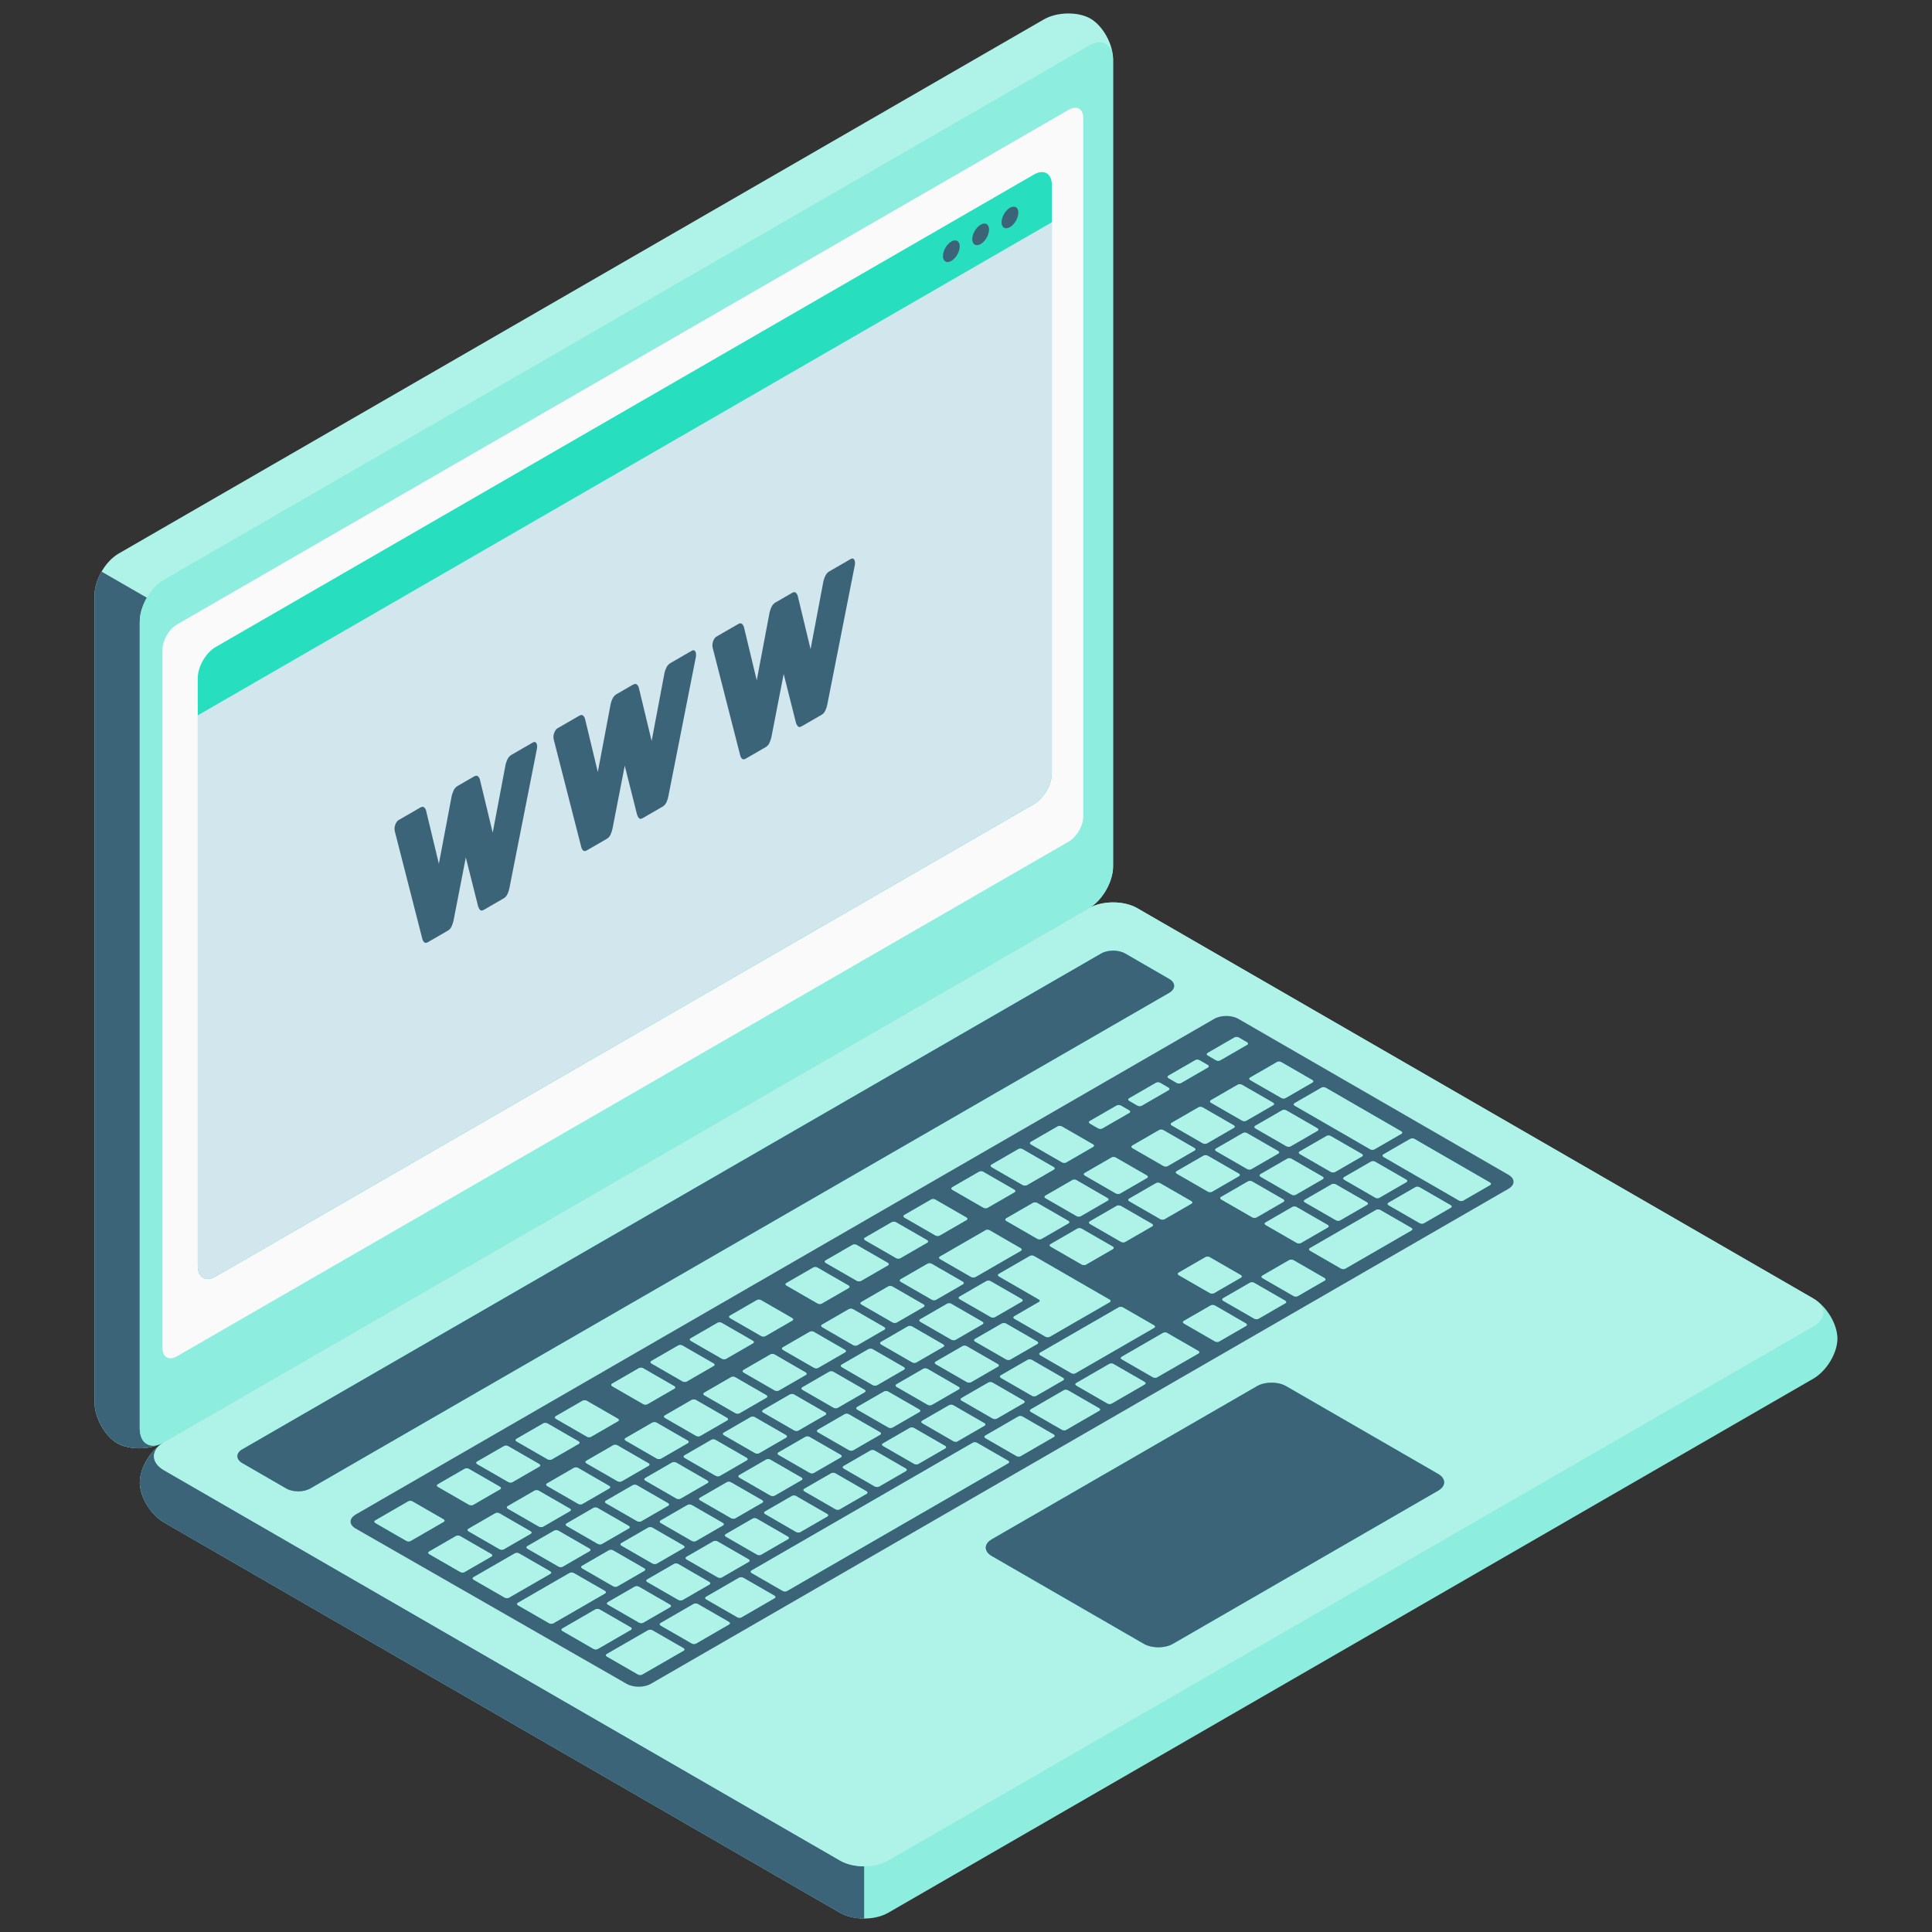<?xml version="1.0" encoding="UTF-8"?>
<svg id="Device" xmlns="http://www.w3.org/2000/svg" viewBox="0 0 306.21 306.21">
  <rect x="0" y="0" width="306.21" height="306.21" fill="#333333" stroke="none"/>
  <defs>
    <style>
      .cls-1 {
        fill: #27debf;
      }

      .cls-1, .cls-2, .cls-3, .cls-4, .cls-5, .cls-6 {
        stroke-width: 0px;
      }

      .cls-2 {
        fill: #aff3e8;
      }

      .cls-3 {
        fill: #8dedde;
      }

      .cls-4 {
        fill: #3c6478;
      }

      .cls-5 {
        fill: #fafafa;
      }

      .cls-6 {
        fill: #d1e6ed;
      }
    </style>
  </defs>
  <g id="Laptop">
    <g id="Laptop-2" data-name="Laptop">
      <path class="cls-3" d="M22.15,234.94c0,2.29,1.71,5.13,3.82,6.35l107.16,61.87c2.11,1.22,5.54,1.22,7.65,0l146.62-84.65c2.11-1.22,3.82-4.06,3.82-6.35,0-2.29-1.71-5.13-3.82-6.35l-107.16-61.87c-2.11-1.22-5.54-1.22-7.65,0L25.98,228.59c-2.11,1.22-3.82,4.06-3.82,6.35Z"/>
      <path class="cls-4" d="M136.96,295.8v8.28c-1.39,0-2.77-.3-3.82-.91l-107.16-61.87c-2.11-1.22-3.82-4.06-3.82-6.35,0-2.15,1.51-4.78,3.44-6.1-1.71,1.23-1.58,3.03.39,4.17l107.16,61.87c1.05.61,2.44.92,3.82.92Z"/>
      <path class="cls-2" d="M18.57,228.73c-1.98-1.14-3.59-4.05-3.59-6.49v-127.88c0-2.44,1.71-5.4,3.82-6.62L165.42,3.09c2.11-1.22,5.43-1.28,7.41-.14,1.98,1.14,3.59,4.05,3.59,6.49v127.88c0,2.44-1.71,5.4-3.82,6.62L25.98,228.59c-2.11,1.22-5.43,1.28-7.41.14Z"/>
      <path class="cls-4" d="M25.53,228.82c-2.11.99-5.11.97-6.96-.1-1.98-1.14-3.59-4.05-3.59-6.48v-127.88c0-1.22.42-2.57,1.12-3.76l7.17,4.13h0c-.69,1.21-1.12,2.55-1.12,3.77v127.88c0,2.26,1.47,3.28,3.37,2.44Z"/>
      <path class="cls-3" d="M22.15,98.51v127.88c0,2.44,1.71,3.43,3.82,2.21l146.62-84.65c2.11-1.22,3.82-4.19,3.82-6.62V9.44c0-2.44-1.71-3.43-3.82-2.21L25.98,91.88c-2.11,1.22-3.82,4.19-3.82,6.62Z"/>
      <path class="cls-2" d="M25.98,233.01l107.16,61.87c2.11,1.22,5.54,1.22,7.65,0l146.62-84.65c2.11-1.22,2.11-3.2,0-4.42l-107.16-61.87c-2.11-1.22-5.54-1.22-7.65,0L25.98,228.59c-2.11,1.22-2.11,3.2,0,4.42Z"/>
      <path class="cls-5" d="M28.04,98.98L169.4,17.39c1.27-.73,2.29-.14,2.29,1.32v110.7c0,1.46-1.03,3.24-2.29,3.97L28.04,214.97c-1.27.73-2.29.14-2.29-1.32v-110.7c0-1.46,1.03-3.24,2.29-3.97Z"/>
      <path class="cls-1" d="M38.42,229.7l136.1-78.57c1.06-.61,2.77-.61,3.82,0l6.96,4.02c1.06.61,1.06,1.6,0,2.21L49.18,235.91c-1.06.61-2.77.61-3.82,0l-6.94-4.01c-1.06-.61-1.06-1.6,0-2.21Z"/>
      <path class="cls-4" d="M38.42,229.7l136.1-78.57c1.06-.61,2.77-.61,3.82,0l6.96,4.02c1.06.61,1.06,1.6,0,2.21L49.18,235.91c-1.06.61-2.77.61-3.82,0l-6.94-4.01c-1.06-.61-1.06-1.6,0-2.21Z"/>
      <path class="cls-4" d="M56.36,240.05l136.09-78.57c1.06-.61,2.77-.61,3.82,0l42.82,24.72c1.06.61,1.06,1.6,0,2.21l-135.94,78.47c-1.06.61-2.77.61-3.83,0l-42.96-24.62c-1.06-.61-1.06-1.59,0-2.2Z"/>
      <path class="cls-1" d="M178.35,196.83l4.26-2.46c.18-.1.17-.28-.02-.39l-4.93-2.84c-.19-.11-.5-.12-.68-.01l-4.26,2.46c-.18.1-.17.28.02.39l4.93,2.84c.19.11.5.12.68.01ZM169.94,187.05l-4.26,2.46c-.18.1-.17.28.02.39l4.93,2.84c.19.11.5.12.68.01l4.26-2.46c.18-.1.17-.28-.02-.39l-4.93-2.85c-.19-.11-.5-.12-.68-.01ZM156.18,195l-7.21,4.16c-.18.1-.17.28.02.39l4.93,2.84c.19.11.5.12.68.01l7.21-4.16c.18-.1.17-.28-.02-.39l-4.93-2.85c-.19-.11-.5-.12-.68-.01ZM163.72,190.65l-4.26,2.46c-.18.1-.17.28.02.39l4.93,2.84c.19.11.5.12.68.01l4.26-2.46c.18-.1.17-.28-.02-.39l-4.93-2.84c-.19-.11-.5-.12-.68-.01ZM147,200.3l-4.26,2.46c-.18.1-.17.28.02.39l4.93,2.84c.19.11.5.12.68.01l4.26-2.46c.18-.1.17-.28-.02-.39l-4.93-2.84c-.19-.11-.5-.12-.68-.01ZM140.77,203.9l-4.26,2.46c-.18.1-.17.28.02.39l4.93,2.84c.19.11.5.12.68.01l4.26-2.46c.18-.1.17-.28-.02-.39l-4.93-2.84c-.19-.11-.5-.12-.68-.01ZM160.15,215.47l4.26-2.46c.18-.1.17-.28-.02-.39l-4.93-2.84c-.19-.11-.5-.12-.68-.01l-4.26,2.46c-.18.1-.17.28.02.39l4.93,2.84c.19.11.5.12.68.01ZM153.92,219.06l4.26-2.46c.18-.1.17-.28-.02-.39l-4.93-2.84c-.19-.11-.5-.12-.68-.01l-4.26,2.46c-.18.1-.17.28.02.39l4.93,2.84c.19.11.5.12.68.01ZM147.7,222.66l4.26-2.46c.18-.1.17-.28-.02-.39l-4.93-2.85c-.19-.11-.5-.12-.68-.01l-4.26,2.46c-.18.1-.17.28.02.39l4.93,2.84c.19.11.5.12.68.01ZM141.47,226.25l4.26-2.46c.18-.1.17-.28-.02-.39l-4.93-2.84c-.19-.11-.5-.12-.68-.01l-4.26,2.46c-.18.1-.17.28.02.39l4.93,2.84c.19.11.5.12.68.01ZM172.13,200.43l4.26-2.46c.18-.1.17-.28-.02-.39l-4.93-2.84c-.19-.11-.5-.12-.68-.01l-4.26,2.46c-.18.1-.17.28.02.39l4.93,2.84c.19.11.5.12.68.01ZM166.38,211.87l9.51-5.49c.18-.1.17-.28-.02-.39l-11.97-6.91c-.19-.11-.5-.12-.68-.01l-4.92,2.84c-.18.1-.17.28.02.39l6.34,3.66c.19.11.2.29.02.39l-3.93,2.27c-.18.1-.17.28.02.39l4.93,2.84c.19.11.5.12.68.01ZM134.54,207.49l-4.26,2.46c-.18.1-.17.28.02.39l4.93,2.85c.19.11.5.12.68.01l4.26-2.46c.18-.1.17-.28-.02-.39l-4.93-2.84c-.19-.11-.5-.12-.68-.01ZM128.32,211.09l-4.26,2.46c-.18.1-.17.28.02.39l4.93,2.84c.19.11.5.12.68.01l4.26-2.46c.18-.1.17-.28-.02-.39l-4.93-2.84c-.19-.11-.5-.12-.68-.01ZM97.19,251.41c.19.11.5.12.68.01l4.26-2.46c.18-.1.17-.28-.02-.39l-4.93-2.84c-.19-.11-.5-.12-.68-.01l-4.26,2.46c-.18.1-.17.28.02.39l4.93,2.84ZM78.49,239.85l-4.26,2.46c-.18.1-.17.28.02.39l4.93,2.84c.19.11.5.12.68.01l4.26-2.46c.18-.1.17-.28-.02-.39l-4.93-2.84c-.19-.11-.5-.12-.68-.01ZM88.52,248.29c.19.11.5.12.68.01l4.26-2.46c.18-.1.17-.28-.02-.39l-4.93-2.84c-.19-.11-.5-.12-.68-.01l-4.26,2.46c-.18.1-.17.28.02.39l4.93,2.84ZM108.19,253.59l4.26-2.46c.18-.1.17-.28-.02-.39l-4.93-2.85c-.19-.11-.5-.12-.68-.01l-4.26,2.46c-.18.1-.17.28.02.39l4.93,2.84c.19.11.5.12.68.01ZM101.28,257.17c.19.11.5.12.68.01l4.26-2.46c.18-.1.17-.28-.02-.39l-4.93-2.84c-.19-.11-.5-.12-.68-.01l-4.26,2.46c-.18.1-.17.28.02.39l4.93,2.84ZM84.72,236.26l-4.26,2.46c-.18.1-.17.28.02.39l4.93,2.84c.19.11.5.12.68.01l4.26-2.46c.18-.1.17-.28-.02-.39l-4.93-2.84c-.19-.11-.5-.12-.68-.01ZM115.86,218.28l-4.26,2.46c-.18.1-.17.28.02.39l4.93,2.84c.19.11.5.12.68.01l4.26-2.46c.18-.1.17-.28-.02-.39l-4.93-2.84c-.19-.11-.5-.12-.68-.01ZM90.95,232.66l-4.26,2.46c-.18.1-.17.28.02.39l4.93,2.84c.19.11.5.12.68.01l4.26-2.46c.18-.1.17-.28-.02-.39l-4.93-2.85c-.19-.11-.5-.12-.68-.01ZM122.09,214.68l-4.26,2.46c-.18.1-.17.28.02.39l4.93,2.84c.19.11.5.12.68.01l4.26-2.46c.18-.1.17-.28-.02-.39l-4.93-2.85c-.19-.11-.5-.12-.68-.01ZM109.63,221.88l-4.26,2.46c-.18.1-.17.28.02.39l4.93,2.84c.19.11.5.12.68.01l4.26-2.46c.18-.1.17-.28-.02-.39l-4.93-2.84c-.19-.11-.5-.12-.68-.01ZM103.4,225.47l-4.26,2.46c-.18.1-.17.28.02.39l4.93,2.85c.19.11.5.12.68.01l4.26-2.46c.18-.1.17-.28-.02-.39l-4.93-2.84c-.19-.11-.5-.12-.68-.01ZM97.18,229.07l-4.26,2.46c-.18.1-.17.28.02.39l4.93,2.84c.19.11.5.12.68.01l4.26-2.46c.18-.1.17-.28-.02-.39l-4.93-2.84c-.19-.11-.5-.12-.68-.01ZM129.01,233.44l4.26-2.46c.18-.1.17-.28-.02-.39l-4.93-2.84c-.19-.11-.5-.12-.68-.01l-4.26,2.46c-.18.1-.17.28.02.39l4.93,2.84c.19.11.5.12.68.01ZM183.71,179.11l-4.26,2.46c-.18.1-.17.28.02.39l4.93,2.84c.19.11.5.12.68.01l4.26-2.46c.18-.1.17-.28-.02-.39l-4.93-2.84c-.19-.11-.5-.12-.68-.01ZM176.17,183.46l-4.26,2.46c-.18.1-.17.28.02.39l4.93,2.84c.19.11.5.12.68.01l4.26-2.46c.18-.1.17-.28-.02-.39l-4.93-2.84c-.19-.11-.5-.12-.68-.01ZM189.94,175.51l-4.26,2.46c-.18.1-.17.28.02.39l4.93,2.84c.19.11.5.12.68.01l4.26-2.46c.18-.1.17-.28-.02-.39l-4.93-2.84c-.19-.11-.5-.12-.68-.01ZM157.7,208.75l4.26-2.46c.18-.1.17-.28-.02-.39l-4.93-2.84c-.19-.11-.5-.12-.68-.01l-4.26,2.46c-.18.1-.17.28.02.39l4.93,2.84c.19.11.5.12.68.01ZM196.85,171.93c-.19-.11-.5-.12-.68-.01l-4.26,2.46c-.18.1-.17.28.02.39l4.93,2.84c.19.11.5.12.68.01l4.26-2.46c.18-.1.17-.28-.02-.39l-4.93-2.84ZM135.24,229.85l4.26-2.46c.18-.1.17-.28-.02-.39l-4.93-2.84c-.19-.11-.5-.12-.68-.01l-4.26,2.46c-.18.1-.17.28.02.39l4.93,2.84c.19.11.5.12.68.01ZM211.61,185.75l4.26-2.46c.18-.1.17-.28-.02-.39l-4.93-2.84c-.19-.11-.5-.12-.68-.01l-4.26,2.46c-.18.1-.17.28.02.39l4.93,2.84c.19.11.5.12.68.01ZM198.35,185.29l4.26-2.46c.18-.1.17-.28-.02-.39l-4.93-2.84c-.19-.11-.5-.12-.68-.01l-4.26,2.46c-.18.1-.17.28.02.39l4.93,2.84c.19.11.5.12.68.01ZM203.88,175.99c-.19-.11-.5-.12-.68-.01l-4.26,2.46c-.18.1-.17.28.02.39l4.93,2.84c.19.11.5.12.68.01l4.26-2.46c.18-.1.17-.28-.02-.39l-4.93-2.84ZM205.2,175.24l11.97,6.91c.19.11.5.12.68.01l4.26-2.46c.18-.1.17-.28-.02-.39l-11.97-6.91c-.19-.11-.5-.12-.68-.01l-4.26,2.46c-.18.1-.17.28.02.39ZM190.75,183.17l-4.26,2.46c-.18.1-.17.28.02.39l4.93,2.84c.19.11.5.12.68.01l4.26-2.46c.18-.1.17-.28-.02-.39l-4.93-2.84c-.19-.11-.5-.12-.68-.01ZM143.88,210.23l-4.26,2.46c-.18.1-.17.28.02.39l4.93,2.84c.19.11.5.12.68.01l4.26-2.46c.18-.1.17-.28-.02-.39l-4.93-2.84c-.19-.11-.5-.12-.68-.01ZM204.71,189.34c.19.11.5.12.68.01l4.26-2.46c.18-.1.17-.28-.02-.39l-4.93-2.84c-.19-.11-.5-.12-.68-.01l-4.26,2.46c-.18.1-.17.28.02.39l4.93,2.84ZM150.1,206.64l-4.26,2.46c-.18.1-.17.28.02.39l4.93,2.84c.19.11.5.12.68.01l4.26-2.46c.18-.1.17-.28-.02-.39l-4.93-2.84c-.19-.11-.5-.12-.68-.01ZM103.42,247.81c.19.11.5.12.68.01l4.26-2.46c.18-.1.17-.28-.02-.39l-4.93-2.84c-.19-.11-.5-.12-.68-.01l-4.26,2.46c-.18.1-.17.28.02.39l4.93,2.84ZM94.05,239l-4.26,2.46c-.18.1-.17.28.02.39l4.93,2.84c.19.11.5.12.68.01l4.26-2.46c.18-.1.17-.28-.02-.39l-4.93-2.84c-.19-.11-.5-.12-.68-.01ZM110.33,244.23l4.26-2.46c.18-.1.17-.28-.02-.39l-4.93-2.84c-.19-.11-.5-.12-.68-.01l-4.26,2.46c-.18.1-.17.28.02.39l4.93,2.84c.19.11.5.12.68.01ZM116.56,240.63l4.26-2.46c.18-.1.17-.28-.02-.39l-4.93-2.84c-.19-.11-.5-.12-.68-.01l-4.26,2.46c-.18.1-.17.28.02.39l4.93,2.84c.19.11.5.12.68.01ZM122.79,237.04l4.26-2.46c.18-.1.17-.28-.02-.39l-4.93-2.84c-.19-.11-.5-.12-.68-.01l-4.26,2.46c-.18.1-.17.28.02.39l4.93,2.84c.19.11.5.12.68.01ZM100.28,235.4l-4.26,2.46c-.18.1-.17.28.02.39l4.93,2.84c.19.11.5.12.68.01l4.26-2.46c.18-.1.17-.28-.02-.39l-4.93-2.84c-.19-.11-.5-.12-.68-.01ZM106.51,231.81l-4.26,2.46c-.18.1-.17.28.02.39l4.93,2.84c.19.11.5.12.68.01l4.26-2.46c.18-.1.17-.28-.02-.39l-4.93-2.84c-.19-.11-.5-.12-.68-.01ZM131.42,217.42l-4.26,2.46c-.18.1-.17.28.02.39l4.93,2.84c.19.11.5.12.68.01l4.26-2.46c.18-.1.17-.28-.02-.39l-4.93-2.84c-.19-.11-.5-.12-.68-.01ZM125.19,221.02l-4.26,2.46c-.18.1-.17.28.02.39l4.93,2.84c.19.11.5.12.68.01l4.26-2.46c.18-.1.17-.28-.02-.39l-4.93-2.84c-.19-.11-.5-.12-.68-.01ZM137.65,213.83l-4.26,2.46c-.18.1-.17.28.02.39l4.93,2.85c.19.11.5.12.68.01l4.26-2.46c.18-.1.17-.28-.02-.39l-4.93-2.84c-.19-.11-.5-.12-.68-.01ZM112.74,228.21l-4.26,2.46c-.18.1-.17.28.02.39l4.93,2.84c.19.11.5.12.68.01l4.26-2.46c.18-.1.17-.28-.02-.39l-4.93-2.84c-.19-.11-.5-.12-.68-.01ZM118.97,224.61l-4.26,2.46c-.18.1-.17.28.02.39l4.93,2.84c.19.11.5.12.68.01l4.26-2.46c.18-.1.17-.28-.02-.39l-4.93-2.84c-.19-.11-.5-.12-.68-.01ZM114.42,250l4.26-2.46c.18-.1.17-.28-.02-.39l-4.93-2.84c-.19-.11-.5-.12-.68-.01l-4.26,2.46c-.18.1-.17.28.02.39l4.93,2.84c.19.11.5.12.68.01ZM77.87,246.31l-4.93-2.84c-.19-.11-.5-.12-.68-.01l-4.26,2.46c-.18.1-.17.28.02.39l4.93,2.84c.19.11.5.12.68.01l4.26-2.46c.18-.1.17-.28-.02-.39ZM87.21,249.05l-4.93-2.84c-.19-.11-.5-.12-.68-.01l-6.56,3.78c-.18.1-.17.28.02.39l4.93,2.84c.19.11.5.12.68.01l6.56-3.78c.18-.1.17-.28-.02-.39ZM70.31,240.81l-4.93-2.84c-.19-.11-.5-.12-.68-.01l-5.24,3.03c-.18.1-.17.28.02.39l4.93,2.84c.19.11.5.12.68.01l5.24-3.03c.18-.1.17-.28-.02-.39ZM74.33,238.49c.19.11.5.12.68.01l4.26-2.46c.18-.1.17-.28-.02-.39l-4.93-2.84c-.19-.11-.5-.12-.68-.01l-4.26,2.46c-.18.1-.17.28.02.39l4.93,2.84ZM95.88,252.16l-4.93-2.84c-.19-.11-.5-.12-.68-.01l-8.19,4.73c-.18.1-.17.28.02.39l4.93,2.84c.19.11.5.12.68.01l8.19-4.73c.18-.1.17-.28-.02-.39ZM99.97,257.93l-4.93-2.84c-.19-.11-.5-.12-.68-.01l-5.24,3.03c-.18.1-.17.28.02.39l4.93,2.84c.19.11.5.12.68.01l5.24-3.03c.18-.1.17-.28-.02-.39ZM120.64,211.75c.19.11.5.12.68.01l4.26-2.46c.18-.1.17-.28-.02-.39l-4.93-2.84c-.19-.11-.5-.12-.68-.01l-4.26,2.46c-.18.1-.17.28.02.39l4.93,2.84ZM108.18,218.94c.19.11.5.12.68.01l4.26-2.46c.18-.1.17-.28-.02-.39l-4.93-2.84c-.19-.11-.5-.12-.68-.01l-4.26,2.46c-.18.1-.17.28.02.39l4.93,2.84ZM80.56,234.89c.19.11.5.12.68.01l4.26-2.46c.18-.1.17-.28-.02-.39l-4.93-2.84c-.19-.11-.5-.12-.68-.01l-4.26,2.46c-.18.1-.17.28.02.39l4.93,2.84ZM114.41,215.35c.19.11.5.12.68.01l4.26-2.46c.18-.1.17-.28-.02-.39l-4.93-2.84c-.19-.11-.5-.12-.68-.01l-4.26,2.46c-.18.1-.17.28.02.39l4.93,2.84ZM101.95,222.54c.19.11.5.12.68.01l4.26-2.46c.18-.1.17-.28-.02-.39l-4.93-2.84c-.19-.11-.5-.12-.68-.01l-4.26,2.46c-.18.1-.17.28.02.39l4.93,2.84ZM103.4,258.39c-.19-.11-.5-.12-.68-.01l-6.56,3.78c-.18.1-.17.28.02.39l4.93,2.84c.19.11.5.12.68.01l6.56-3.78c.18-.1.17-.28-.02-.39l-4.93-2.84ZM93.02,227.7c.19.11.5.12.68.01l4.26-2.46c.18-.1.17-.28-.02-.39l-4.93-2.84c-.19-.11-.5-.12-.68-.01l-4.26,2.46c-.18.1-.17.28.02.39l4.93,2.84ZM86.79,231.29c.19.11.5.12.68.01l4.26-2.46c.18-.1.17-.28-.02-.39l-4.93-2.84c-.19-.11-.5-.12-.68-.01l-4.26,2.46c-.18.1-.17.28.02.39l4.93,2.84ZM218.77,191.78c-.19-.11-.5-.12-.68-.01l-10.49,6.06c-.18.1-.17.28.02.39l4.93,2.84c.19.11.5.12.68.01l10.49-6.06c.18-.1.17-.28-.02-.39l-4.93-2.84ZM205.01,199.73c-.19-.11-.5-.12-.68-.01l-4.26,2.46c-.18.1-.17.28.02.39l4.93,2.84c.19.11.5.12.68.01l4.26-2.46c.18-.1.17-.28-.02-.39l-4.93-2.84ZM120.65,246.4l4.26-2.46c.18-.1.17-.28-.02-.39l-4.93-2.84c-.19-.11-.5-.12-.68-.01l-4.26,2.46c-.18.1-.17.28.02.39l4.93,2.84c.19.11.5.12.68.01ZM192.55,206.92c-.19-.11-.5-.12-.68-.01l-4.26,2.46c-.18.1-.17.28.02.39l4.93,2.84c.19.11.5.12.68.01l4.26-2.46c.18-.1.17-.28-.02-.39l-4.93-2.85ZM225,188.18c-.19-.11-.5-.12-.68-.01l-4.26,2.46c-.18.1-.17.28.02.39l4.93,2.84c.19.11.5.12.68.01l4.26-2.46c.18-.1.17-.28-.02-.39l-4.93-2.84ZM236.16,187.43l-11.97-6.91c-.19-.11-.5-.12-.68-.01l-4.26,2.46c-.18.1-.17.28.02.39l11.97,6.91c.19.11.5.12.68.01l4.26-2.46c.18-.1.17-.28-.02-.39ZM169.28,220.36c-.19-.11-.5-.12-.68-.01l-5.24,3.03c-.18.1-.17.28.02.39l4.93,2.84c.19.11.5.12.68.01l5.24-3.03c.18-.1.17-.28-.02-.39l-4.93-2.84ZM185.01,211.27c-.19-.11-.5-.12-.68-.01l-6.56,3.79c-.18.1-.17.28.02.39l4.93,2.84c.19.11.5.12.68.01l6.56-3.78c.18-.1.17-.28-.02-.39l-4.93-2.84ZM154.86,228.68c-.19-.11-.5-.12-.68-.01l-35.07,20.25c-.18.1-.17.28.02.39l4.93,2.84c.19.11.5.12.68.01l35.07-20.25c.18-.1.17-.28-.02-.39l-4.93-2.84ZM117.82,250.07c-.19-.11-.5-.12-.68-.01l-5.24,3.03c-.18.1-.17.28.02.39l4.93,2.84c.19.11.5.12.68.01l5.24-3.03c.18-.1.17-.28-.02-.39l-4.93-2.84ZM162.07,224.52c-.19-.11-.5-.12-.68-.01l-5.24,3.03c-.18.1-.17.28.02.39l4.93,2.84c.19.11.5.12.68.01l5.24-3.03c.18-.1.17-.28-.02-.39l-4.93-2.84ZM110.61,254.23c-.19-.11-.5-.12-.68-.01l-5.24,3.03c-.18.1-.17.28.02.39l4.93,2.84c.19.11.5.12.68.01l5.24-3.03c.18-.1.17-.28-.02-.39l-4.93-2.84ZM176.49,216.19c-.19-.11-.5-.12-.68-.01l-5.24,3.03c-.18.1-.17.28.02.39l4.93,2.84c.19.11.5.12.68.01l5.24-3.03c.18-.1.17-.28-.02-.39l-4.93-2.84ZM198.78,203.32c-.19-.11-.5-.12-.68-.01l-4.26,2.46c-.18.1-.17.28.02.39l4.93,2.84c.19.11.5.12.68.01l4.26-2.46c.18-.1.17-.28-.02-.39l-4.93-2.84ZM212.42,193.41l4.26-2.46c.18-.1.17-.28-.02-.39l-4.93-2.84c-.19-.11-.5-.12-.68-.01l-4.26,2.46c-.18.1-.17.28.02.39l4.93,2.84c.19.11.5.12.68.01ZM184.58,193.23l4.26-2.46c.18-.1.17-.28-.02-.39l-4.93-2.84c-.19-.11-.5-.12-.68-.01l-4.26,2.46c-.18.1-.17.28.02.39l4.93,2.84c.19.11.5.12.68.01ZM170.47,217.64l12.46-7.19c.18-.1.17-.28-.02-.39l-4.93-2.84c-.19-.11-.5-.12-.68-.01l-12.46,7.19c-.18.1-.17.28.02.39l4.93,2.84c.19.11.5.12.68.01ZM205.52,196.99c.19.11.5.12.68.01l4.26-2.46c.18-.1.17-.28-.02-.39l-4.93-2.84c-.19-.11-.5-.12-.68-.01l-4.26,2.46c-.18.1-.17.28.02.39l4.93,2.84ZM199.16,192.95l4.26-2.46c.18-.1.17-.28-.02-.39l-4.93-2.84c-.19-.11-.5-.12-.68-.01l-4.26,2.46c-.18.1-.17.28.02.39l4.93,2.84c.19.11.5.12.68.01ZM164.24,221.23l4.26-2.46c.18-.1.17-.28-.02-.39l-4.93-2.84c-.19-.11-.5-.12-.68-.01l-4.26,2.46c-.18.1-.17.28.02.39l4.93,2.84c.19.11.5.12.68.01ZM191.75,204.94c.19.11.5.12.68.01l4.26-2.46c.18-.1.17-.28-.02-.39l-4.93-2.84c-.19-.11-.5-.12-.68-.01l-4.26,2.46c-.18.1-.17.28.02.39l4.93,2.84ZM133.1,239.21l4.26-2.46c.18-.1.17-.28-.02-.39l-4.93-2.84c-.19-.11-.5-.12-.68-.01l-4.26,2.46c-.18.1-.17.28.02.39l4.93,2.84c.19.11.5.12.68.01ZM139.33,235.61l4.26-2.46c.18-.1.17-.28-.02-.39l-4.93-2.85c-.19-.11-.5-.12-.68-.01l-4.26,2.46c-.18.1-.17.28.02.39l4.93,2.84c.19.11.5.12.68.01ZM126.87,242.81l4.26-2.46c.18-.1.17-.28-.02-.39l-4.93-2.84c-.19-.11-.5-.12-.68-.01l-4.26,2.46c-.18.1-.17.28.02.39l4.93,2.85c.19.11.5.12.68.01ZM151.79,228.42l4.26-2.46c.18-.1.17-.28-.02-.39l-4.93-2.84c-.19-.11-.5-.12-.68-.01l-4.26,2.46c-.18.1-.17.28.02.39l4.93,2.85c.19.11.5.12.68.01ZM145.56,232.02l4.26-2.46c.18-.1.17-.28-.02-.39l-4.93-2.84c-.19-.11-.5-.12-.68-.01l-4.26,2.46c-.18.1-.17.28.02.39l4.93,2.84c.19.11.5.12.68.01ZM158.01,224.83l4.26-2.46c.18-.1.17-.28-.02-.39l-4.93-2.84c-.19-.11-.5-.12-.68-.01l-4.26,2.46c-.18.1-.17.28.02.39l4.93,2.84c.19.11.5.12.68.01ZM186.51,171.64c.19.11.5.12.68.01l4.26-2.46c.18-.1.17-.28-.02-.39l-1.31-.76c-.19-.11-.5-.12-.68-.01l-4.26,2.46c-.18.1-.17.28.02.39l1.31.76ZM155.86,191.41c.19.11.5.12.68.01l4.26-2.46c.18-.1.17-.28-.02-.39l-4.93-2.84c-.19-.11-.5-.12-.68-.01l-4.26,2.46c-.18.1-.17.28.02.39l4.93,2.84ZM168.32,184.22c.19.11.5.12.68.01l4.26-2.46c.18-.1.17-.28-.02-.39l-4.93-2.84c-.19-.11-.5-.12-.68-.01l-4.26,2.46c-.18.1-.17.28.02.39l4.93,2.84ZM148.26,195.81c.19.11.5.12.68.01l4.26-2.46c.18-.1.17-.28-.02-.39l-4.93-2.84c-.19-.11-.5-.12-.68-.01l-4.26,2.46c-.18.1-.17.28.02.39l4.93,2.84ZM162.09,187.82c.19.11.5.12.68.01l4.26-2.46c.18-.1.17-.28-.02-.39l-4.93-2.84c-.19-.11-.5-.12-.68-.01l-4.26,2.46c-.18.1-.17.28.02.39l4.93,2.84ZM135.8,203c.19.11.5.12.68.01l4.26-2.46c.18-.1.17-.28-.02-.39l-4.93-2.84c-.19-.11-.5-.12-.68-.01l-4.26,2.46c-.18.1-.17.28.02.39l4.93,2.84ZM142.03,199.4c.19.11.5.12.68.01l4.26-2.46c.18-.1.17-.28-.02-.39l-4.93-2.84c-.19-.11-.5-.12-.68-.01l-4.26,2.46c-.18.1-.17.28.02.39l4.93,2.84ZM174.05,178.83c.19.11.5.12.68.01l4.26-2.46c.18-.1.17-.28-.02-.39l-1.31-.76c-.19-.11-.5-.12-.68-.01l-4.26,2.46c-.18.1-.17.28.02.39l1.31.76ZM192.73,168.04c.19.11.5.12.68.01l4.26-2.46c.18-.1.17-.28-.02-.39l-1.31-.76c-.19-.11-.5-.12-.68-.01l-4.26,2.46c-.18.1-.17.28.02.39l1.31.76ZM203.08,174.02c.19.11.5.12.68.01l4.26-2.46c.18-.1.17-.28-.02-.39l-4.93-2.84c-.19-.11-.5-.12-.68-.01l-4.26,2.46c-.18.1-.17.28.02.39l4.93,2.84ZM218.65,189.82l4.26-2.46c.18-.1.17-.28-.02-.39l-4.93-2.84c-.19-.11-.5-.12-.68-.01l-4.26,2.46c-.18.1-.17.28.02.39l4.93,2.85c.19.11.5.12.68.01ZM180.28,175.23c.19.11.5.12.68.01l4.26-2.46c.18-.1.17-.28-.02-.39l-1.31-.76c-.19-.11-.5-.12-.68-.01l-4.26,2.46c-.18.1-.17.28.02.39l1.31.76ZM129.58,206.59c.19.11.5.12.68.01l4.26-2.46c.18-.1.17-.28-.02-.39l-4.93-2.84c-.19-.11-.5-.12-.68-.01l-4.26,2.46c-.18.1-.17.28.02.39l4.93,2.84Z"/>
      <path class="cls-2" d="M178.35,196.83l4.26-2.46c.18-.1.17-.28-.02-.39l-4.93-2.84c-.19-.11-.5-.12-.68-.01l-4.26,2.46c-.18.1-.17.28.02.39l4.93,2.84c.19.11.5.12.68.01ZM169.94,187.05l-4.26,2.46c-.18.1-.17.28.02.39l4.93,2.84c.19.11.5.12.68.01l4.26-2.46c.18-.1.17-.28-.02-.39l-4.93-2.85c-.19-.11-.5-.12-.68-.01ZM156.18,195l-7.21,4.16c-.18.1-.17.28.02.39l4.93,2.84c.19.11.5.12.68.01l7.21-4.16c.18-.1.17-.28-.02-.39l-4.93-2.85c-.19-.11-.5-.12-.68-.01ZM163.72,190.65l-4.26,2.46c-.18.1-.17.28.02.39l4.93,2.84c.19.11.5.12.68.01l4.26-2.46c.18-.1.17-.28-.02-.39l-4.93-2.84c-.19-.11-.5-.12-.68-.01ZM147,200.3l-4.26,2.46c-.18.1-.17.28.02.39l4.93,2.84c.19.11.5.12.68.01l4.26-2.46c.18-.1.17-.28-.02-.39l-4.93-2.84c-.19-.11-.5-.12-.68-.01ZM140.77,203.9l-4.26,2.46c-.18.1-.17.28.02.39l4.93,2.84c.19.11.5.12.68.01l4.26-2.46c.18-.1.17-.28-.02-.39l-4.93-2.84c-.19-.11-.5-.12-.68-.01ZM160.15,215.47l4.26-2.46c.18-.1.17-.28-.02-.39l-4.93-2.84c-.19-.11-.5-.12-.68-.01l-4.26,2.46c-.18.1-.17.28.02.39l4.93,2.84c.19.11.5.12.68.01ZM153.92,219.06l4.26-2.46c.18-.1.17-.28-.02-.39l-4.93-2.84c-.19-.11-.5-.12-.68-.01l-4.26,2.46c-.18.1-.17.28.02.39l4.93,2.84c.19.11.5.12.68.01ZM147.7,222.66l4.26-2.46c.18-.1.17-.28-.02-.39l-4.93-2.85c-.19-.11-.5-.12-.68-.01l-4.26,2.46c-.18.1-.17.28.02.39l4.93,2.84c.19.11.5.12.68.01ZM141.47,226.25l4.26-2.46c.18-.1.17-.28-.02-.39l-4.93-2.84c-.19-.11-.5-.12-.68-.01l-4.26,2.46c-.18.1-.17.28.02.39l4.93,2.84c.19.11.5.12.68.01ZM172.13,200.43l4.26-2.46c.18-.1.17-.28-.02-.39l-4.93-2.84c-.19-.11-.5-.12-.68-.01l-4.26,2.46c-.18.1-.17.28.02.39l4.93,2.84c.19.11.5.12.68.01ZM166.38,211.87l9.51-5.49c.18-.1.17-.28-.02-.39l-11.97-6.91c-.19-.11-.5-.12-.68-.01l-4.92,2.84c-.18.1-.17.28.02.39l6.34,3.66c.19.11.2.29.02.39l-3.93,2.27c-.18.1-.17.28.02.39l4.93,2.84c.19.11.5.12.68.01ZM134.54,207.49l-4.26,2.46c-.18.1-.17.28.02.39l4.93,2.85c.19.11.5.12.68.01l4.26-2.46c.18-.1.17-.28-.02-.39l-4.93-2.84c-.19-.11-.5-.12-.68-.01ZM128.32,211.09l-4.26,2.46c-.18.1-.17.28.02.39l4.93,2.84c.19.11.5.12.68.01l4.26-2.46c.18-.1.17-.28-.02-.39l-4.93-2.84c-.19-.11-.5-.12-.68-.01ZM97.19,251.41c.19.11.5.12.68.01l4.26-2.46c.18-.1.17-.28-.02-.39l-4.93-2.84c-.19-.11-.5-.12-.68-.01l-4.26,2.46c-.18.1-.17.28.02.39l4.93,2.84ZM78.49,239.85l-4.26,2.46c-.18.1-.17.28.02.39l4.93,2.84c.19.11.5.12.68.01l4.26-2.46c.18-.1.17-.28-.02-.39l-4.93-2.84c-.19-.11-.5-.12-.68-.01ZM88.52,248.29c.19.11.5.12.68.01l4.26-2.46c.18-.1.17-.28-.02-.39l-4.93-2.84c-.19-.11-.5-.12-.68-.01l-4.26,2.46c-.18.1-.17.28.02.39l4.93,2.84ZM108.19,253.59l4.26-2.46c.18-.1.17-.28-.02-.39l-4.93-2.85c-.19-.11-.5-.12-.68-.01l-4.26,2.46c-.18.1-.17.28.02.39l4.93,2.84c.19.11.5.12.68.01ZM101.28,257.17c.19.11.5.12.68.01l4.26-2.46c.18-.1.17-.28-.02-.39l-4.93-2.84c-.19-.11-.5-.12-.68-.01l-4.26,2.46c-.18.1-.17.28.02.39l4.93,2.84ZM84.72,236.26l-4.26,2.46c-.18.1-.17.28.02.39l4.93,2.84c.19.11.5.12.68.01l4.26-2.46c.18-.1.17-.28-.02-.39l-4.93-2.84c-.19-.11-.5-.12-.68-.01ZM115.86,218.28l-4.26,2.46c-.18.1-.17.28.02.39l4.93,2.84c.19.11.5.12.68.01l4.26-2.46c.18-.1.17-.28-.02-.39l-4.93-2.84c-.19-.11-.5-.12-.68-.01ZM90.95,232.66l-4.26,2.46c-.18.1-.17.28.02.39l4.93,2.84c.19.11.5.12.68.01l4.26-2.46c.18-.1.17-.28-.02-.39l-4.93-2.85c-.19-.11-.5-.12-.68-.01ZM122.09,214.68l-4.26,2.46c-.18.1-.17.28.02.39l4.93,2.84c.19.11.5.12.68.01l4.26-2.46c.18-.1.17-.28-.02-.39l-4.93-2.85c-.19-.11-.5-.12-.68-.01ZM109.63,221.88l-4.26,2.46c-.18.1-.17.28.02.39l4.93,2.84c.19.11.5.12.68.01l4.26-2.46c.18-.1.17-.28-.02-.39l-4.93-2.84c-.19-.11-.5-.12-.68-.01ZM103.4,225.47l-4.26,2.46c-.18.1-.17.28.02.39l4.93,2.85c.19.11.5.12.68.01l4.26-2.46c.18-.1.17-.28-.02-.39l-4.93-2.84c-.19-.11-.5-.12-.68-.01ZM97.18,229.07l-4.26,2.46c-.18.1-.17.28.02.39l4.93,2.84c.19.11.5.12.68.01l4.26-2.46c.18-.1.17-.28-.02-.39l-4.93-2.84c-.19-.11-.5-.12-.68-.01ZM129.01,233.44l4.26-2.46c.18-.1.17-.28-.02-.39l-4.93-2.84c-.19-.11-.5-.12-.68-.01l-4.26,2.46c-.18.1-.17.28.02.39l4.93,2.84c.19.11.5.12.68.01ZM183.71,179.11l-4.26,2.46c-.18.1-.17.28.02.39l4.93,2.84c.19.11.5.12.68.01l4.26-2.46c.18-.1.17-.28-.02-.39l-4.93-2.84c-.19-.11-.5-.12-.68-.01ZM176.17,183.46l-4.26,2.46c-.18.1-.17.28.02.39l4.93,2.84c.19.11.5.12.68.01l4.26-2.46c.18-.1.17-.28-.02-.39l-4.93-2.84c-.19-.11-.5-.12-.68-.01ZM189.94,175.51l-4.26,2.46c-.18.1-.17.28.02.39l4.93,2.84c.19.11.5.12.68.01l4.26-2.46c.18-.1.17-.28-.02-.39l-4.93-2.84c-.19-.11-.5-.12-.68-.01ZM157.7,208.75l4.26-2.46c.18-.1.17-.28-.02-.39l-4.93-2.84c-.19-.11-.5-.12-.68-.01l-4.26,2.46c-.18.1-.17.28.02.39l4.93,2.84c.19.11.5.12.68.01ZM196.85,171.93c-.19-.11-.5-.12-.68-.01l-4.26,2.46c-.18.1-.17.28.02.39l4.93,2.84c.19.11.5.12.68.01l4.26-2.46c.18-.1.17-.28-.02-.39l-4.93-2.84ZM135.24,229.85l4.26-2.46c.18-.1.17-.28-.02-.39l-4.93-2.84c-.19-.11-.5-.12-.68-.01l-4.26,2.46c-.18.1-.17.28.02.39l4.93,2.84c.19.11.5.12.68.01ZM211.61,185.75l4.26-2.46c.18-.1.17-.28-.02-.39l-4.93-2.84c-.19-.11-.5-.12-.68-.01l-4.26,2.46c-.18.1-.17.28.02.39l4.93,2.84c.19.11.5.12.68.01ZM198.35,185.29l4.26-2.46c.18-.1.17-.28-.02-.39l-4.93-2.84c-.19-.11-.5-.12-.68-.01l-4.26,2.46c-.18.1-.17.28.02.39l4.93,2.84c.19.11.5.12.68.01ZM203.88,175.99c-.19-.11-.5-.12-.68-.01l-4.26,2.46c-.18.1-.17.28.02.39l4.93,2.84c.19.11.5.12.68.01l4.26-2.46c.18-.1.17-.28-.02-.39l-4.93-2.84ZM205.2,175.24l11.97,6.91c.19.11.5.12.68.01l4.26-2.46c.18-.1.17-.28-.02-.39l-11.97-6.91c-.19-.11-.5-.12-.68-.01l-4.26,2.46c-.18.1-.17.28.02.39ZM190.75,183.17l-4.26,2.46c-.18.1-.17.28.02.39l4.93,2.84c.19.11.5.12.68.01l4.26-2.46c.18-.1.17-.28-.02-.39l-4.93-2.84c-.19-.11-.5-.12-.68-.01ZM143.88,210.23l-4.26,2.46c-.18.1-.17.28.02.39l4.93,2.84c.19.11.5.12.68.01l4.26-2.46c.18-.1.17-.28-.02-.39l-4.93-2.84c-.19-.11-.5-.12-.68-.01ZM204.71,189.34c.19.11.5.12.68.01l4.26-2.46c.18-.1.17-.28-.02-.39l-4.93-2.84c-.19-.11-.5-.12-.68-.01l-4.26,2.46c-.18.1-.17.28.02.39l4.93,2.84ZM150.1,206.64l-4.26,2.46c-.18.1-.17.28.02.39l4.93,2.84c.19.11.5.12.68.01l4.26-2.46c.18-.1.17-.28-.02-.39l-4.93-2.84c-.19-.11-.5-.12-.68-.01ZM103.42,247.81c.19.11.5.12.68.01l4.26-2.46c.18-.1.17-.28-.02-.39l-4.93-2.84c-.19-.11-.5-.12-.68-.01l-4.26,2.46c-.18.1-.17.28.02.39l4.93,2.84ZM94.05,239l-4.26,2.46c-.18.1-.17.28.02.39l4.93,2.84c.19.11.5.12.68.01l4.26-2.46c.18-.1.17-.28-.02-.39l-4.93-2.84c-.19-.11-.5-.12-.68-.01ZM110.33,244.23l4.26-2.46c.18-.1.17-.28-.02-.39l-4.93-2.84c-.19-.11-.5-.12-.68-.01l-4.26,2.46c-.18.1-.17.28.02.39l4.93,2.84c.19.11.5.12.68.01ZM116.56,240.63l4.26-2.46c.18-.1.17-.28-.02-.39l-4.93-2.84c-.19-.11-.5-.12-.68-.01l-4.26,2.46c-.18.1-.17.28.02.39l4.93,2.84c.19.11.5.12.68.01ZM122.79,237.04l4.26-2.46c.18-.1.17-.28-.02-.39l-4.93-2.84c-.19-.11-.5-.12-.68-.01l-4.26,2.46c-.18.1-.17.28.02.39l4.93,2.84c.19.11.5.12.68.01ZM100.28,235.4l-4.26,2.46c-.18.1-.17.28.02.39l4.93,2.84c.19.11.5.12.68.01l4.26-2.46c.18-.1.17-.28-.02-.39l-4.93-2.84c-.19-.11-.5-.12-.68-.01ZM106.51,231.81l-4.26,2.46c-.18.1-.17.28.02.39l4.93,2.84c.19.11.5.12.68.01l4.26-2.46c.18-.1.17-.28-.02-.39l-4.93-2.84c-.19-.11-.5-.12-.68-.01ZM131.42,217.42l-4.26,2.46c-.18.1-.17.28.02.39l4.93,2.84c.19.11.5.12.68.01l4.26-2.46c.18-.1.17-.28-.02-.39l-4.93-2.84c-.19-.11-.5-.12-.68-.01ZM125.19,221.02l-4.26,2.46c-.18.1-.17.28.02.39l4.93,2.84c.19.11.5.12.68.01l4.26-2.46c.18-.1.17-.28-.02-.39l-4.93-2.84c-.19-.11-.5-.12-.68-.01ZM137.65,213.83l-4.26,2.46c-.18.1-.17.28.02.39l4.93,2.85c.19.11.5.12.68.01l4.26-2.46c.18-.1.17-.28-.02-.39l-4.93-2.84c-.19-.11-.5-.12-.68-.01ZM112.74,228.21l-4.26,2.46c-.18.1-.17.28.02.39l4.93,2.84c.19.11.5.12.68.01l4.26-2.46c.18-.1.17-.28-.02-.39l-4.93-2.84c-.19-.11-.5-.12-.68-.01ZM118.97,224.61l-4.26,2.46c-.18.1-.17.28.02.39l4.93,2.84c.19.11.5.12.68.01l4.26-2.46c.18-.1.17-.28-.02-.39l-4.93-2.84c-.19-.11-.5-.12-.68-.01ZM114.42,250l4.26-2.46c.18-.1.17-.28-.02-.39l-4.93-2.84c-.19-.11-.5-.12-.68-.01l-4.26,2.46c-.18.1-.17.28.02.39l4.93,2.84c.19.11.5.12.68.01ZM77.87,246.31l-4.93-2.84c-.19-.11-.5-.12-.68-.01l-4.26,2.46c-.18.1-.17.28.02.39l4.93,2.84c.19.11.5.12.68.01l4.26-2.46c.18-.1.17-.28-.02-.39ZM87.21,249.05l-4.93-2.84c-.19-.11-.5-.12-.68-.01l-6.56,3.78c-.18.1-.17.28.02.39l4.93,2.84c.19.11.5.12.68.01l6.56-3.78c.18-.1.17-.28-.02-.39ZM70.31,240.81l-4.93-2.84c-.19-.11-.5-.12-.68-.01l-5.24,3.03c-.18.1-.17.28.02.39l4.93,2.84c.19.11.5.12.68.01l5.24-3.03c.18-.1.17-.28-.02-.39ZM74.33,238.49c.19.11.5.12.68.01l4.26-2.46c.18-.1.17-.28-.02-.39l-4.93-2.84c-.19-.11-.5-.12-.68-.01l-4.26,2.46c-.18.1-.17.28.02.39l4.93,2.84ZM95.88,252.16l-4.93-2.84c-.19-.11-.5-.12-.68-.01l-8.19,4.73c-.18.1-.17.28.02.39l4.93,2.84c.19.11.5.12.68.01l8.19-4.73c.18-.1.17-.28-.02-.39ZM99.97,257.93l-4.93-2.84c-.19-.11-.5-.12-.68-.01l-5.24,3.03c-.18.1-.17.28.02.39l4.93,2.84c.19.11.5.12.68.01l5.24-3.03c.18-.1.17-.28-.02-.39ZM120.64,211.75c.19.11.5.12.68.01l4.26-2.46c.18-.1.17-.28-.02-.39l-4.93-2.84c-.19-.11-.5-.12-.68-.01l-4.26,2.46c-.18.1-.17.28.02.39l4.93,2.84ZM108.18,218.94c.19.11.5.12.68.01l4.26-2.46c.18-.1.17-.28-.02-.39l-4.93-2.84c-.19-.11-.5-.12-.68-.01l-4.26,2.46c-.18.1-.17.28.02.39l4.93,2.84ZM80.56,234.89c.19.11.5.12.68.01l4.26-2.46c.18-.1.17-.28-.02-.39l-4.93-2.84c-.19-.11-.5-.12-.68-.01l-4.26,2.46c-.18.1-.17.28.02.39l4.93,2.84ZM114.41,215.35c.19.11.5.12.68.01l4.26-2.46c.18-.1.17-.28-.02-.39l-4.93-2.84c-.19-.11-.5-.12-.68-.01l-4.26,2.46c-.18.1-.17.28.02.39l4.93,2.84ZM101.95,222.54c.19.11.5.12.68.01l4.26-2.46c.18-.1.17-.28-.02-.39l-4.93-2.84c-.19-.11-.5-.12-.68-.01l-4.26,2.46c-.18.1-.17.28.02.39l4.93,2.84ZM103.4,258.39c-.19-.11-.5-.12-.68-.01l-6.56,3.78c-.18.1-.17.28.02.39l4.93,2.84c.19.11.5.12.68.01l6.56-3.78c.18-.1.17-.28-.02-.39l-4.93-2.84ZM93.02,227.7c.19.11.5.12.68.01l4.26-2.46c.18-.1.17-.28-.02-.39l-4.93-2.84c-.19-.11-.5-.12-.68-.01l-4.26,2.46c-.18.1-.17.28.02.39l4.93,2.84ZM86.79,231.29c.19.11.5.12.68.01l4.26-2.46c.18-.1.17-.28-.02-.39l-4.93-2.84c-.19-.11-.5-.12-.68-.01l-4.26,2.46c-.18.1-.17.28.02.39l4.93,2.84ZM218.77,191.78c-.19-.11-.5-.12-.68-.01l-10.49,6.06c-.18.1-.17.28.02.39l4.93,2.84c.19.11.5.12.68.01l10.49-6.06c.18-.1.17-.28-.02-.39l-4.93-2.84ZM205.01,199.73c-.19-.11-.5-.12-.68-.01l-4.26,2.46c-.18.1-.17.28.02.39l4.93,2.84c.19.11.5.12.68.01l4.26-2.46c.18-.1.17-.28-.02-.39l-4.93-2.84ZM120.65,246.4l4.26-2.46c.18-.1.17-.28-.02-.39l-4.93-2.84c-.19-.11-.5-.12-.68-.01l-4.26,2.46c-.18.1-.17.28.02.39l4.93,2.84c.19.11.5.12.68.01ZM192.55,206.92c-.19-.11-.5-.12-.68-.01l-4.26,2.46c-.18.1-.17.28.02.39l4.93,2.84c.19.11.5.12.68.01l4.26-2.46c.18-.1.17-.28-.02-.39l-4.93-2.85ZM225,188.18c-.19-.11-.5-.12-.68-.01l-4.26,2.46c-.18.1-.17.28.02.39l4.93,2.84c.19.11.5.12.68.01l4.26-2.46c.18-.1.17-.28-.02-.39l-4.93-2.84ZM236.16,187.43l-11.97-6.91c-.19-.11-.5-.12-.68-.01l-4.26,2.46c-.18.1-.17.28.02.39l11.97,6.91c.19.11.5.12.68.01l4.26-2.46c.18-.1.17-.28-.02-.39ZM169.28,220.36c-.19-.11-.5-.12-.68-.01l-5.24,3.03c-.18.1-.17.28.02.39l4.93,2.84c.19.11.5.12.68.01l5.24-3.03c.18-.1.17-.28-.02-.39l-4.93-2.84ZM185.01,211.27c-.19-.11-.5-.12-.68-.01l-6.56,3.79c-.18.1-.17.28.02.39l4.93,2.84c.19.11.5.12.68.01l6.56-3.78c.18-.1.17-.28-.02-.39l-4.93-2.84ZM154.86,228.68c-.19-.11-.5-.12-.68-.01l-35.07,20.25c-.18.1-.17.28.02.39l4.93,2.84c.19.11.5.12.68.01l35.07-20.25c.18-.1.17-.28-.02-.39l-4.93-2.84ZM117.82,250.07c-.19-.11-.5-.12-.68-.01l-5.24,3.03c-.18.1-.17.28.02.39l4.93,2.84c.19.11.5.12.68.01l5.24-3.03c.18-.1.17-.28-.02-.39l-4.93-2.84ZM162.07,224.52c-.19-.11-.5-.12-.68-.01l-5.24,3.03c-.18.1-.17.28.02.39l4.93,2.84c.19.11.5.12.68.01l5.24-3.03c.18-.1.17-.28-.02-.39l-4.93-2.84ZM110.61,254.23c-.19-.11-.5-.12-.68-.01l-5.24,3.03c-.18.1-.17.28.02.39l4.93,2.84c.19.11.5.12.68.01l5.24-3.03c.18-.1.17-.28-.02-.39l-4.93-2.84ZM176.49,216.19c-.19-.11-.5-.12-.68-.01l-5.24,3.03c-.18.1-.17.28.02.39l4.93,2.84c.19.11.5.12.68.01l5.24-3.03c.18-.1.17-.28-.02-.39l-4.93-2.84ZM198.78,203.32c-.19-.11-.5-.12-.68-.01l-4.26,2.46c-.18.1-.17.28.02.39l4.93,2.84c.19.11.5.12.68.01l4.26-2.46c.18-.1.17-.28-.02-.39l-4.93-2.84ZM212.42,193.41l4.26-2.46c.18-.1.17-.28-.02-.39l-4.93-2.84c-.19-.11-.5-.12-.68-.01l-4.26,2.46c-.18.1-.17.28.02.39l4.93,2.84c.19.11.5.12.68.01ZM184.58,193.23l4.26-2.46c.18-.1.17-.28-.02-.39l-4.93-2.84c-.19-.11-.5-.12-.68-.01l-4.26,2.46c-.18.1-.17.28.02.39l4.93,2.84c.19.11.5.12.68.01ZM170.47,217.64l12.46-7.19c.18-.1.17-.28-.02-.39l-4.93-2.84c-.19-.11-.5-.12-.68-.01l-12.46,7.19c-.18.1-.17.28.02.39l4.93,2.84c.19.11.5.12.68.01ZM205.52,196.99c.19.11.5.12.68.01l4.26-2.46c.18-.1.17-.28-.02-.39l-4.93-2.84c-.19-.11-.5-.12-.68-.01l-4.26,2.46c-.18.1-.17.28.02.39l4.93,2.84ZM199.16,192.95l4.26-2.46c.18-.1.17-.28-.02-.39l-4.93-2.84c-.19-.11-.5-.12-.68-.01l-4.26,2.46c-.18.1-.17.28.02.39l4.93,2.84c.19.11.5.12.68.01ZM164.24,221.23l4.26-2.46c.18-.1.17-.28-.02-.39l-4.93-2.84c-.19-.11-.5-.12-.68-.01l-4.26,2.46c-.18.1-.17.28.02.39l4.93,2.84c.19.11.5.12.68.01ZM191.75,204.94c.19.11.5.12.68.01l4.26-2.46c.18-.1.17-.28-.02-.39l-4.93-2.84c-.19-.11-.5-.12-.68-.01l-4.26,2.46c-.18.1-.17.28.02.39l4.93,2.84ZM133.1,239.21l4.26-2.46c.18-.1.17-.28-.02-.39l-4.93-2.84c-.19-.11-.5-.12-.68-.01l-4.26,2.46c-.18.1-.17.28.02.39l4.93,2.84c.19.11.5.12.68.01ZM139.33,235.61l4.26-2.46c.18-.1.17-.28-.02-.39l-4.93-2.85c-.19-.11-.5-.12-.68-.01l-4.26,2.46c-.18.1-.17.28.02.39l4.93,2.84c.19.11.5.12.68.01ZM126.87,242.81l4.26-2.46c.18-.1.17-.28-.02-.39l-4.93-2.84c-.19-.11-.5-.12-.68-.01l-4.26,2.46c-.18.1-.17.28.02.39l4.93,2.85c.19.11.5.12.68.01ZM151.79,228.42l4.26-2.46c.18-.1.17-.28-.02-.39l-4.93-2.84c-.19-.11-.5-.12-.68-.01l-4.26,2.46c-.18.1-.17.28.02.39l4.93,2.85c.19.11.5.12.68.01ZM145.56,232.02l4.26-2.46c.18-.1.17-.28-.02-.39l-4.93-2.84c-.19-.11-.5-.12-.68-.01l-4.26,2.46c-.18.1-.17.28.02.39l4.93,2.84c.19.11.5.12.68.01ZM158.01,224.83l4.26-2.46c.18-.1.17-.28-.02-.39l-4.93-2.84c-.19-.11-.5-.12-.68-.01l-4.26,2.46c-.18.1-.17.28.02.39l4.93,2.84c.19.11.5.12.68.01ZM186.51,171.64c.19.11.5.12.68.01l4.26-2.46c.18-.1.17-.28-.02-.39l-1.31-.76c-.19-.11-.5-.12-.68-.01l-4.26,2.46c-.18.1-.17.28.02.39l1.31.76ZM155.86,191.41c.19.11.5.12.68.01l4.26-2.46c.18-.1.17-.28-.02-.39l-4.93-2.84c-.19-.11-.5-.12-.68-.01l-4.26,2.46c-.18.1-.17.28.02.39l4.93,2.84ZM168.32,184.22c.19.11.5.12.68.01l4.26-2.46c.18-.1.17-.28-.02-.39l-4.93-2.84c-.19-.11-.5-.12-.68-.01l-4.26,2.46c-.18.1-.17.28.02.39l4.93,2.84ZM148.26,195.81c.19.11.5.12.68.01l4.26-2.46c.18-.1.17-.28-.02-.39l-4.93-2.84c-.19-.11-.5-.12-.68-.01l-4.26,2.46c-.18.1-.17.28.02.39l4.93,2.84ZM162.09,187.82c.19.11.5.12.68.01l4.26-2.46c.18-.1.17-.28-.02-.39l-4.93-2.84c-.19-.11-.5-.12-.68-.01l-4.26,2.46c-.18.1-.17.28.02.39l4.93,2.84ZM135.8,203c.19.11.5.12.68.01l4.26-2.46c.18-.1.17-.28-.02-.39l-4.93-2.84c-.19-.11-.5-.12-.68-.01l-4.26,2.46c-.18.1-.17.28.02.39l4.93,2.84ZM142.03,199.4c.19.11.5.12.68.01l4.26-2.46c.18-.1.17-.28-.02-.39l-4.93-2.84c-.19-.11-.5-.12-.68-.01l-4.26,2.46c-.18.1-.17.28.02.39l4.93,2.84ZM174.05,178.83c.19.11.5.12.68.01l4.26-2.46c.18-.1.17-.28-.02-.39l-1.31-.76c-.19-.11-.5-.12-.68-.01l-4.26,2.46c-.18.1-.17.28.02.39l1.31.76ZM192.73,168.04c.19.11.5.12.68.01l4.26-2.46c.18-.1.17-.28-.02-.39l-1.31-.76c-.19-.11-.5-.12-.68-.01l-4.26,2.46c-.18.1-.17.28.02.39l1.31.76ZM203.08,174.02c.19.11.5.12.68.01l4.26-2.46c.18-.1.17-.28-.02-.39l-4.93-2.84c-.19-.11-.5-.12-.68-.01l-4.26,2.46c-.18.1-.17.28.02.39l4.93,2.84ZM218.65,189.82l4.26-2.46c.18-.1.17-.28-.02-.39l-4.93-2.84c-.19-.11-.5-.12-.68-.01l-4.26,2.46c-.18.1-.17.28.02.39l4.93,2.85c.19.11.5.12.68.01ZM180.28,175.23c.19.11.5.12.68.01l4.26-2.46c.18-.1.17-.28-.02-.39l-1.31-.76c-.19-.11-.5-.12-.68-.01l-4.26,2.46c-.18.1-.17.28.02.39l1.31.76ZM129.58,206.59c.19.11.5.12.68.01l4.26-2.46c.18-.1.17-.28-.02-.39l-4.93-2.84c-.19-.11-.5-.12-.68-.01l-4.26,2.46c-.18.1-.17.28.02.39l4.93,2.84Z"/>
      <path class="cls-1" d="M157.19,243.97l42.05-24.28c1.27-.73,3.32-.73,4.59,0l24.11,13.92c1.27.73,1.27,1.92,0,2.65l-42.05,24.28c-1.27.73-3.32.73-4.59,0l-24.11-13.92c-1.27-.73-1.27-1.92,0-2.65Z"/>
      <path class="cls-4" d="M157.19,243.97l42.05-24.28c1.27-.73,3.32-.73,4.59,0l24.11,13.92c1.27.73,1.27,1.92,0,2.65l-42.05,24.28c-1.27.73-3.32.73-4.59,0l-24.11-13.92c-1.27-.73-1.27-1.92,0-2.65Z"/>
      <path class="cls-1" d="M18.57,228.72c.35.2.75.37,1.17.5-.42-.12-.82-.29-1.17-.49-.12-.07-.25-.15-.36-.24.11.08.24.16.36.23Z"/>
      <path class="cls-1" d="M25.26,229.08s.04-.04.06-.05c-.02.02-.04.03-.04.04t-.02,0Z"/>
    </g>
    <g id="Window">
      <path class="cls-1" d="M31.35,200.69c0,1.8,1.27,2.54,2.83,1.63l129.7-74.88c1.56-.9,2.83-3.1,2.83-4.9V35.22S31.35,113.37,31.35,113.37v87.31Z"/>
      <path class="cls-6" d="M31.35,200.69c0,1.8,1.27,2.54,2.83,1.63l129.7-74.88c1.56-.9,2.83-3.1,2.83-4.9V35.22S31.35,113.37,31.35,113.37v87.31Z"/>
      <g>
        <path class="cls-1" d="M31.35,107.45c0-1.8,1.27-4,2.83-4.9L163.88,27.66c1.56-.9,2.83-.17,2.83,1.63v5.93L31.35,113.37v-5.93Z"/>
        <g>
          <path class="cls-4" d="M150.78,38.28c-.73.42-1.33,1.45-1.33,2.3s.59,1.19,1.33.77,1.33-1.45,1.33-2.3-.59-1.19-1.33-.77Z"/>
          <path class="cls-4" d="M155.43,35.61c-.73.42-1.33,1.45-1.33,2.3s.59,1.19,1.33.77c.73-.42,1.33-1.45,1.33-2.3s-.59-1.19-1.33-.77Z"/>
          <path class="cls-4" d="M160.07,32.93c-.73.42-1.33,1.45-1.33,2.3s.59,1.19,1.33.77c.73-.42,1.33-1.45,1.33-2.3s-.59-1.19-1.33-.77Z"/>
        </g>
      </g>
    </g>
    <g id="www">
      <path class="cls-4" d="M75.13,123.07c.27-.16.49-.17.63-.03.15.14.25.31.3.5l2.03,8.44,2.04-10.79c.05-.25.15-.54.3-.85.15-.31.36-.54.63-.7l3.41-1.97c.18-.1.34-.1.47.03.13.12.19.33.19.61,0,.11,0,.23-.03.36l-4.37,22.13c-.05.28-.15.58-.29.89-.14.3-.34.54-.62.7l-3.13,1.81c-.28.16-.48.16-.61.01-.13-.15-.23-.33-.3-.55l-1.95-7.76-1.95,10.02c-.07.3-.17.6-.3.9-.13.3-.33.53-.61.69l-3.13,1.81c-.27.16-.48.16-.62.01-.14-.14-.24-.33-.29-.55l-4.37-17.08c-.02-.1-.03-.21-.03-.33,0-.28.07-.56.19-.83.13-.27.28-.46.47-.57l3.41-1.97c.27-.16.49-.17.63-.03.15.14.25.31.3.5l2.03,8.44,2.04-10.79c.06-.25.16-.54.3-.85.15-.31.36-.54.63-.7l2.58-1.49Z"/>
      <path class="cls-4" d="M100.32,108.53c.27-.16.49-.17.63-.03.15.14.25.31.3.5l2.03,8.44,2.04-10.79c.05-.25.15-.54.3-.85.15-.31.36-.54.63-.7l3.41-1.97c.19-.1.34-.1.47.03.13.12.19.33.19.61,0,.11,0,.23-.03.36l-4.37,22.13c-.05.28-.15.58-.29.89-.14.3-.34.54-.62.7l-3.13,1.81c-.28.16-.48.16-.61.01-.13-.15-.23-.33-.3-.55l-1.95-7.76-1.95,10.01c-.07.3-.17.6-.3.9-.13.3-.33.53-.61.69l-3.13,1.81c-.27.16-.48.16-.62.01-.14-.14-.24-.33-.29-.55l-4.37-17.08c-.02-.1-.03-.21-.03-.33,0-.28.07-.56.19-.83.13-.27.28-.46.47-.57l3.41-1.97c.27-.16.49-.17.63-.03.15.14.25.31.3.5l2.03,8.44,2.04-10.79c.05-.25.15-.54.3-.85.15-.31.36-.54.63-.7l2.58-1.49Z"/>
      <path class="cls-4" d="M125.51,93.98c.27-.16.49-.17.63-.03.15.14.25.31.3.5l2.03,8.44,2.04-10.78c.05-.26.16-.54.3-.85.15-.31.36-.54.63-.7l3.41-1.97c.19-.1.34-.1.47.03.13.12.19.33.19.61,0,.11,0,.23-.03.36l-4.37,22.13c-.05.28-.15.58-.29.88-.14.31-.34.54-.62.7l-3.13,1.81c-.28.16-.48.16-.61.01-.13-.15-.23-.33-.3-.54l-1.95-7.76-1.95,10.02c-.07.3-.17.59-.3.89-.13.3-.33.53-.61.69l-3.13,1.81c-.27.16-.48.16-.62.02-.14-.14-.24-.33-.29-.56l-4.37-17.08c-.02-.1-.03-.21-.03-.33,0-.28.07-.56.19-.83.13-.27.28-.46.47-.56l3.41-1.97c.27-.16.49-.17.63-.03.15.14.25.31.3.5l2.03,8.44,2.04-10.79c.05-.25.16-.54.3-.85.15-.31.36-.54.63-.7l2.58-1.49Z"/>
    </g>
  </g>
</svg>